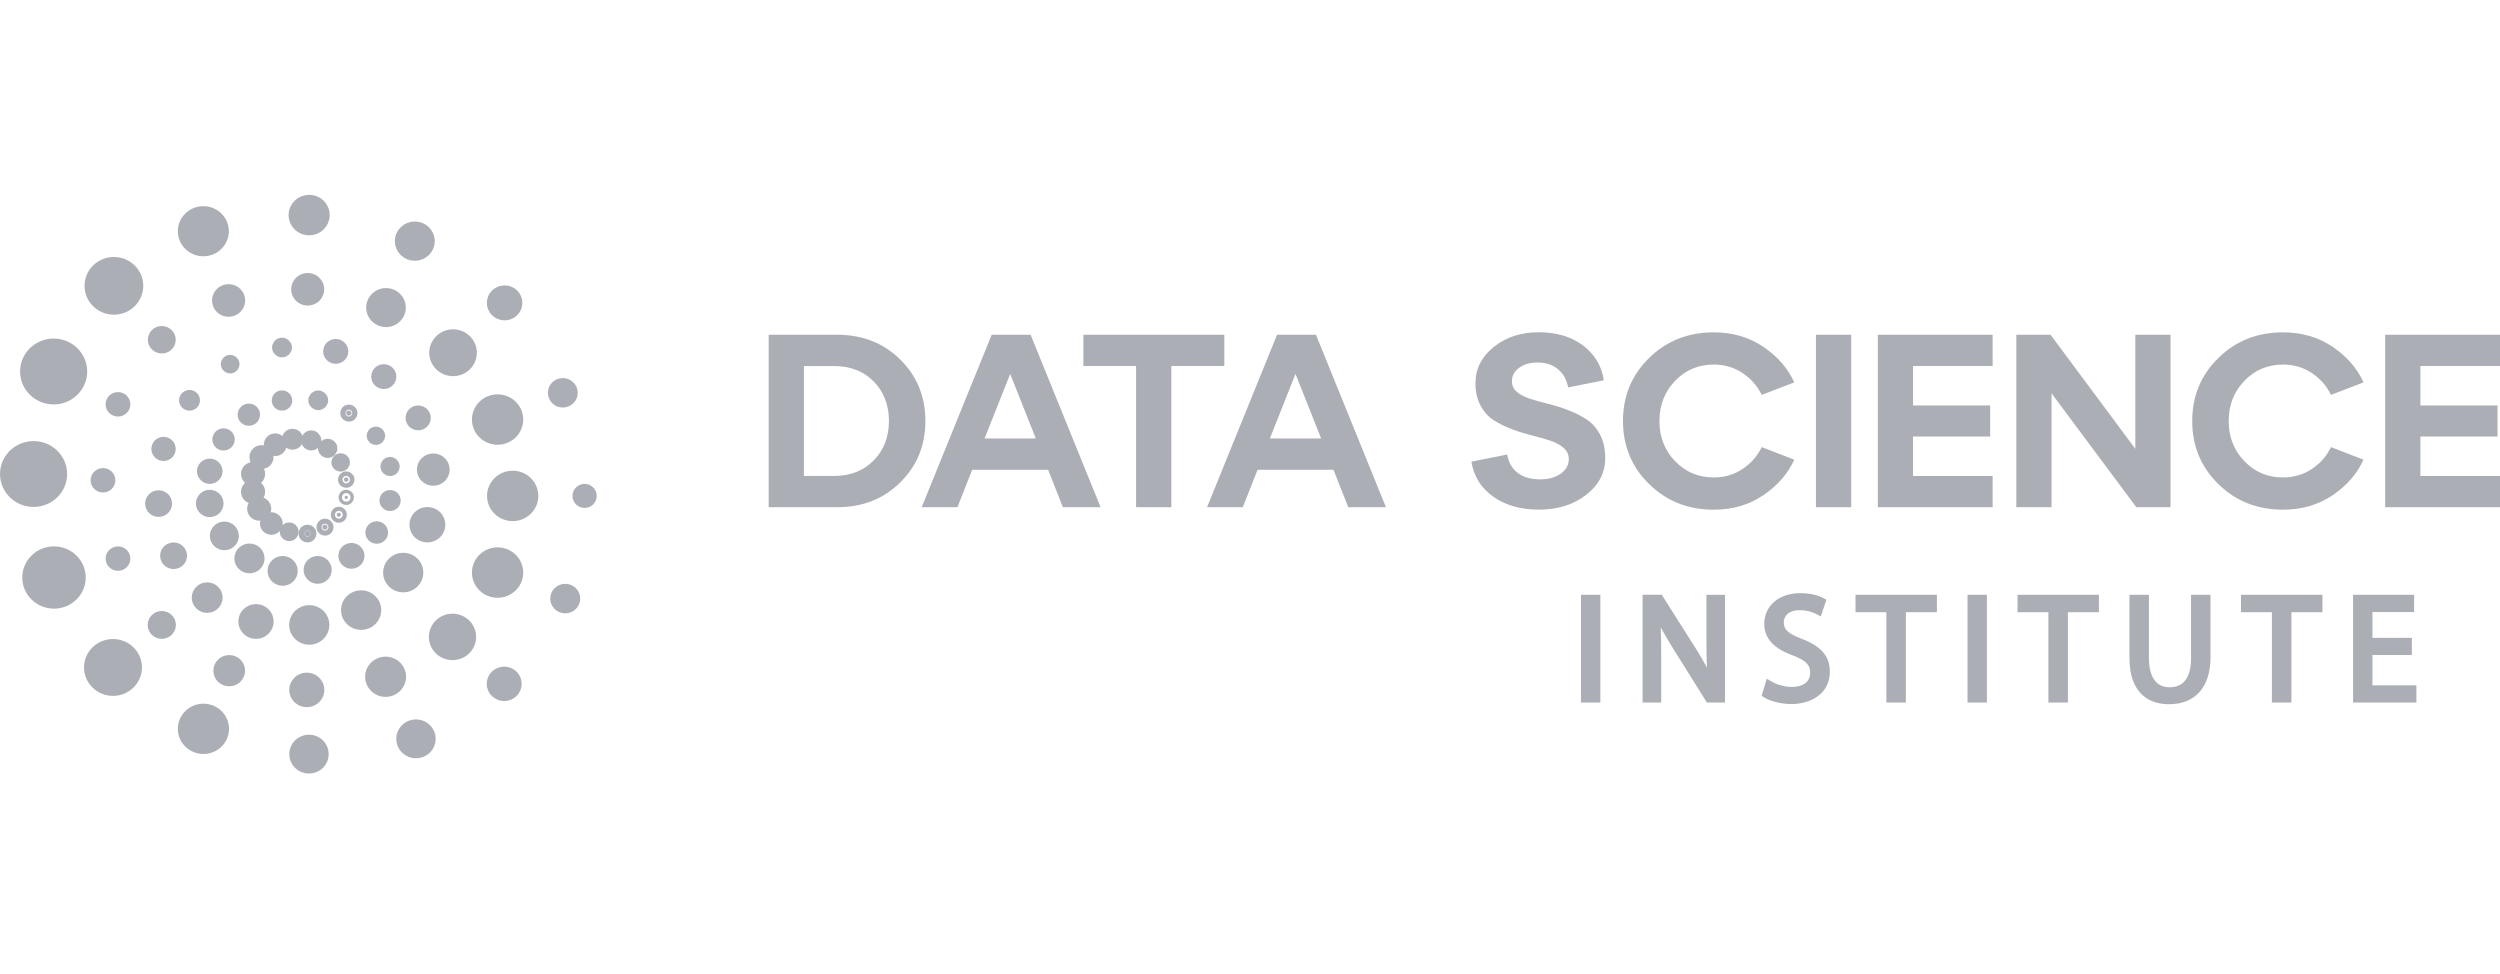<svg width="77" height="30" viewBox="0 0 77 30" fill="none" xmlns="http://www.w3.org/2000/svg">
<g clip-path="url(#clip0_18_606)">
<path d="M7.041 9.573C7.221 9.573 7.367 9.431 7.367 9.255C7.367 9.079 7.221 8.936 7.041 8.936C6.861 8.936 6.715 9.079 6.715 9.255C6.715 9.431 6.861 9.573 7.041 9.573Z" fill="#ABAFB5" stroke="#ABAFB5" stroke-width="0.369" stroke-miterlimit="10"/>
<path d="M4.983 10.703C5.118 10.703 5.228 10.597 5.228 10.465C5.228 10.333 5.118 10.226 4.983 10.226C4.848 10.226 4.738 10.333 4.738 10.465C4.738 10.597 4.848 10.703 4.983 10.703Z" fill="#ABAFB5" stroke="#ABAFB5" stroke-width="0.369" stroke-miterlimit="10"/>
<path d="M3.634 12.645C3.743 12.645 3.831 12.559 3.831 12.453C3.831 12.347 3.743 12.261 3.634 12.261C3.525 12.261 3.437 12.347 3.437 12.453C3.437 12.559 3.525 12.645 3.634 12.645Z" fill="#ABAFB5" stroke="#ABAFB5" stroke-width="0.369" stroke-miterlimit="10"/>
<path d="M3.172 14.985C3.281 14.985 3.369 14.899 3.369 14.793C3.369 14.687 3.281 14.601 3.172 14.601C3.063 14.601 2.975 14.687 2.975 14.793C2.975 14.899 3.063 14.985 3.172 14.985Z" fill="#ABAFB5" stroke="#ABAFB5" stroke-width="0.369" stroke-miterlimit="10"/>
<path d="M3.634 17.397C3.743 17.397 3.831 17.311 3.831 17.205C3.831 17.099 3.743 17.013 3.634 17.013C3.525 17.013 3.437 17.099 3.437 17.205C3.437 17.311 3.525 17.397 3.634 17.397Z" fill="#ABAFB5" stroke="#ABAFB5" stroke-width="0.369" stroke-miterlimit="10"/>
<path d="M4.983 19.492C5.121 19.492 5.233 19.383 5.233 19.247C5.233 19.112 5.121 19.003 4.983 19.003C4.845 19.003 4.733 19.112 4.733 19.247C4.733 19.383 4.845 19.492 4.983 19.492Z" fill="#ABAFB5" stroke="#ABAFB5" stroke-width="0.369" stroke-miterlimit="10"/>
<path d="M7.06 20.954C7.227 20.954 7.364 20.821 7.364 20.657C7.364 20.493 7.227 20.36 7.06 20.36C6.892 20.36 6.755 20.493 6.755 20.657C6.755 20.821 6.892 20.954 7.06 20.954Z" fill="#ABAFB5" stroke="#ABAFB5" stroke-width="0.369" stroke-miterlimit="10"/>
<path d="M9.449 21.597C9.646 21.597 9.806 21.441 9.806 21.249C9.806 21.057 9.646 20.901 9.449 20.901C9.252 20.901 9.092 21.057 9.092 21.249C9.092 21.441 9.252 21.597 9.449 21.597Z" fill="#ABAFB5" stroke="#ABAFB5" stroke-width="0.369" stroke-miterlimit="10"/>
<path d="M11.876 21.281C12.123 21.281 12.323 21.085 12.323 20.844C12.323 20.603 12.123 20.407 11.876 20.407C11.63 20.407 11.429 20.603 11.429 20.844C11.429 21.085 11.63 21.281 11.876 21.281Z" fill="#ABAFB5" stroke="#ABAFB5" stroke-width="0.369" stroke-miterlimit="10"/>
<path d="M13.937 20.147C14.237 20.147 14.48 19.91 14.48 19.617C14.48 19.324 14.237 19.086 13.937 19.086C13.637 19.086 13.394 19.324 13.394 19.617C13.394 19.91 13.637 20.147 13.937 20.147Z" fill="#ABAFB5" stroke="#ABAFB5" stroke-width="0.369" stroke-miterlimit="10"/>
<path d="M15.325 18.227C15.66 18.227 15.931 17.962 15.931 17.635C15.931 17.308 15.66 17.043 15.325 17.043C14.991 17.043 14.72 17.308 14.72 17.635C14.72 17.962 14.991 18.227 15.325 18.227Z" fill="#ABAFB5" stroke="#ABAFB5" stroke-width="0.369" stroke-miterlimit="10"/>
<path d="M15.791 15.866C16.125 15.866 16.396 15.601 16.396 15.274C16.396 14.947 16.125 14.682 15.791 14.682C15.456 14.682 15.185 14.947 15.185 15.274C15.185 15.601 15.456 15.866 15.791 15.866Z" fill="#ABAFB5" stroke="#ABAFB5" stroke-width="0.369" stroke-miterlimit="10"/>
<path d="M15.325 13.514C15.66 13.514 15.931 13.249 15.931 12.922C15.931 12.595 15.66 12.33 15.325 12.33C14.991 12.33 14.72 12.595 14.72 12.922C14.72 13.249 14.991 13.514 15.325 13.514Z" fill="#ABAFB5" stroke="#ABAFB5" stroke-width="0.369" stroke-miterlimit="10"/>
<path d="M13.954 11.401C14.257 11.401 14.503 11.161 14.503 10.865C14.503 10.568 14.257 10.328 13.954 10.328C13.651 10.328 13.405 10.568 13.405 10.865C13.405 11.161 13.651 11.401 13.954 11.401Z" fill="#ABAFB5" stroke="#ABAFB5" stroke-width="0.369" stroke-miterlimit="10"/>
<path d="M11.889 9.891C12.124 9.891 12.316 9.704 12.316 9.474C12.316 9.243 12.124 9.056 11.889 9.056C11.653 9.056 11.461 9.243 11.461 9.474C11.461 9.704 11.653 9.891 11.889 9.891Z" fill="#ABAFB5" stroke="#ABAFB5" stroke-width="0.369" stroke-miterlimit="10"/>
<path d="M9.477 9.228C9.657 9.228 9.802 9.085 9.802 8.91C9.802 8.735 9.657 8.592 9.477 8.592C9.298 8.592 9.152 8.735 9.152 8.91C9.152 9.085 9.298 9.228 9.477 9.228Z" fill="#ABAFB5" stroke="#ABAFB5" stroke-width="0.369" stroke-miterlimit="10"/>
<path d="M8.686 10.823C8.753 10.823 8.808 10.769 8.808 10.703C8.808 10.637 8.753 10.584 8.686 10.584C8.618 10.584 8.564 10.637 8.564 10.703C8.564 10.769 8.618 10.823 8.686 10.823Z" fill="#ABAFB5" stroke="#ABAFB5" stroke-width="0.369" stroke-miterlimit="10"/>
<path d="M7.089 11.318C7.147 11.318 7.194 11.272 7.194 11.216C7.194 11.159 7.147 11.113 7.089 11.113C7.031 11.113 6.984 11.159 6.984 11.216C6.984 11.272 7.031 11.318 7.089 11.318Z" fill="#ABAFB5" stroke="#ABAFB5" stroke-width="0.369" stroke-miterlimit="10"/>
<path d="M5.837 12.464C5.913 12.464 5.975 12.404 5.975 12.329C5.975 12.255 5.913 12.195 5.837 12.195C5.761 12.195 5.699 12.255 5.699 12.329C5.699 12.404 5.761 12.464 5.837 12.464Z" fill="#ABAFB5" stroke="#ABAFB5" stroke-width="0.369" stroke-miterlimit="10"/>
<path d="M5.037 14.014C5.142 14.014 5.228 13.93 5.228 13.826C5.228 13.723 5.142 13.639 5.037 13.639C4.932 13.639 4.846 13.723 4.846 13.826C4.846 13.93 4.932 14.014 5.037 14.014Z" fill="#ABAFB5" stroke="#ABAFB5" stroke-width="0.369" stroke-miterlimit="10"/>
<path d="M4.884 15.736C5.012 15.736 5.115 15.635 5.115 15.51C5.115 15.386 5.012 15.285 4.884 15.285C4.757 15.285 4.654 15.386 4.654 15.51C4.654 15.635 4.757 15.736 4.884 15.736Z" fill="#ABAFB5" stroke="#ABAFB5" stroke-width="0.369" stroke-miterlimit="10"/>
<path d="M5.346 17.342C5.473 17.342 5.576 17.241 5.576 17.117C5.576 16.992 5.473 16.892 5.346 16.892C5.219 16.892 5.116 16.992 5.116 17.117C5.116 17.241 5.219 17.342 5.346 17.342Z" fill="#ABAFB5" stroke="#ABAFB5" stroke-width="0.369" stroke-miterlimit="10"/>
<path d="M6.381 18.692C6.542 18.692 6.673 18.564 6.673 18.407C6.673 18.249 6.542 18.121 6.381 18.121C6.22 18.121 6.09 18.249 6.09 18.407C6.09 18.564 6.22 18.692 6.381 18.692Z" fill="#ABAFB5" stroke="#ABAFB5" stroke-width="0.369" stroke-miterlimit="10"/>
<path d="M7.884 19.494C8.083 19.494 8.244 19.336 8.244 19.142C8.244 18.947 8.083 18.79 7.884 18.79C7.686 18.79 7.525 18.947 7.525 19.142C7.525 19.336 7.686 19.494 7.884 19.494Z" fill="#ABAFB5" stroke="#ABAFB5" stroke-width="0.369" stroke-miterlimit="10"/>
<path d="M9.525 19.674C9.766 19.674 9.961 19.483 9.961 19.248C9.961 19.012 9.766 18.822 9.525 18.822C9.285 18.822 9.089 19.012 9.089 19.248C9.089 19.483 9.285 19.674 9.525 19.674Z" fill="#ABAFB5" stroke="#ABAFB5" stroke-width="0.369" stroke-miterlimit="10"/>
<path d="M11.123 19.217C11.364 19.217 11.559 19.026 11.559 18.791C11.559 18.556 11.364 18.365 11.123 18.365C10.882 18.365 10.687 18.556 10.687 18.791C10.687 19.026 10.882 19.217 11.123 19.217Z" fill="#ABAFB5" stroke="#ABAFB5" stroke-width="0.369" stroke-miterlimit="10"/>
<path d="M12.419 18.061C12.66 18.061 12.855 17.87 12.855 17.635C12.855 17.4 12.66 17.209 12.419 17.209C12.178 17.209 11.983 17.4 11.983 17.635C11.983 17.87 12.178 18.061 12.419 18.061Z" fill="#ABAFB5" stroke="#ABAFB5" stroke-width="0.369" stroke-miterlimit="10"/>
<path d="M13.164 16.523C13.368 16.523 13.533 16.361 13.533 16.162C13.533 15.962 13.368 15.8 13.164 15.8C12.96 15.8 12.795 15.962 12.795 16.162C12.795 16.361 12.96 16.523 13.164 16.523Z" fill="#ABAFB5" stroke="#ABAFB5" stroke-width="0.369" stroke-miterlimit="10"/>
<path d="M13.345 14.777C13.522 14.777 13.665 14.637 13.665 14.464C13.665 14.291 13.522 14.151 13.345 14.151C13.168 14.151 13.025 14.291 13.025 14.464C13.025 14.637 13.168 14.777 13.345 14.777Z" fill="#ABAFB5" stroke="#ABAFB5" stroke-width="0.369" stroke-miterlimit="10"/>
<path d="M12.88 13.069C12.992 13.069 13.083 12.981 13.083 12.871C13.083 12.762 12.992 12.673 12.88 12.673C12.767 12.673 12.676 12.762 12.676 12.871C12.676 12.981 12.767 13.069 12.88 13.069Z" fill="#ABAFB5" stroke="#ABAFB5" stroke-width="0.369" stroke-miterlimit="10"/>
<path d="M11.821 11.798C11.933 11.798 12.024 11.709 12.024 11.6C12.024 11.49 11.933 11.401 11.821 11.401C11.709 11.401 11.618 11.49 11.618 11.6C11.618 11.709 11.709 11.798 11.821 11.798Z" fill="#ABAFB5" stroke="#ABAFB5" stroke-width="0.369" stroke-miterlimit="10"/>
<path d="M10.34 11.021C10.452 11.021 10.543 10.932 10.543 10.823C10.543 10.713 10.452 10.625 10.34 10.625C10.228 10.625 10.137 10.713 10.137 10.823C10.137 10.932 10.228 11.021 10.34 11.021Z" fill="#ABAFB5" stroke="#ABAFB5" stroke-width="0.369" stroke-miterlimit="10"/>
<path d="M10.745 12.802C10.79 12.802 10.826 12.767 10.826 12.723C10.826 12.68 10.79 12.645 10.745 12.645C10.7 12.645 10.664 12.68 10.664 12.723C10.664 12.767 10.7 12.802 10.745 12.802Z" fill="#ABAFB5" stroke="#ABAFB5" stroke-width="0.369" stroke-miterlimit="10"/>
<path d="M9.802 12.448C9.869 12.448 9.924 12.395 9.924 12.329C9.924 12.264 9.869 12.211 9.802 12.211C9.735 12.211 9.68 12.264 9.68 12.329C9.68 12.395 9.735 12.448 9.802 12.448Z" fill="#ABAFB5" stroke="#ABAFB5" stroke-width="0.369" stroke-miterlimit="10"/>
<path d="M8.686 12.464C8.758 12.464 8.817 12.406 8.817 12.336C8.817 12.265 8.758 12.208 8.686 12.208C8.613 12.208 8.554 12.265 8.554 12.336C8.554 12.406 8.613 12.464 8.686 12.464Z" fill="#ABAFB5" stroke="#ABAFB5" stroke-width="0.369" stroke-miterlimit="10"/>
<path d="M7.664 12.93C7.753 12.93 7.825 12.86 7.825 12.773C7.825 12.686 7.753 12.615 7.664 12.615C7.575 12.615 7.503 12.686 7.503 12.773C7.503 12.86 7.575 12.93 7.664 12.93Z" fill="#ABAFB5" stroke="#ABAFB5" stroke-width="0.369" stroke-miterlimit="10"/>
<path d="M6.885 13.692C6.974 13.692 7.046 13.622 7.046 13.535C7.046 13.448 6.974 13.377 6.885 13.377C6.796 13.377 6.724 13.448 6.724 13.535C6.724 13.622 6.796 13.692 6.885 13.692Z" fill="#ABAFB5" stroke="#ABAFB5" stroke-width="0.369" stroke-miterlimit="10"/>
<path d="M6.46 14.719C6.576 14.719 6.669 14.627 6.669 14.514C6.669 14.402 6.576 14.31 6.46 14.31C6.345 14.31 6.251 14.402 6.251 14.514C6.251 14.627 6.345 14.719 6.46 14.719Z" fill="#ABAFB5" stroke="#ABAFB5" stroke-width="0.369" stroke-miterlimit="10"/>
<path d="M6.46 15.743C6.593 15.743 6.701 15.637 6.701 15.507C6.701 15.376 6.593 15.27 6.46 15.27C6.327 15.27 6.219 15.376 6.219 15.507C6.219 15.637 6.327 15.743 6.46 15.743Z" fill="#ABAFB5" stroke="#ABAFB5" stroke-width="0.369" stroke-miterlimit="10"/>
<path d="M6.911 16.762C7.055 16.762 7.173 16.647 7.173 16.505C7.173 16.363 7.055 16.248 6.911 16.248C6.766 16.248 6.648 16.363 6.648 16.505C6.648 16.647 6.766 16.762 6.911 16.762Z" fill="#ABAFB5" stroke="#ABAFB5" stroke-width="0.369" stroke-miterlimit="10"/>
<path d="M7.684 17.474C7.839 17.474 7.964 17.351 7.964 17.199C7.964 17.048 7.839 16.925 7.684 16.925C7.529 16.925 7.403 17.048 7.403 17.199C7.403 17.351 7.529 17.474 7.684 17.474Z" fill="#ABAFB5" stroke="#ABAFB5" stroke-width="0.369" stroke-miterlimit="10"/>
<path d="M8.705 17.858C8.86 17.858 8.986 17.735 8.986 17.583C8.986 17.432 8.86 17.309 8.705 17.309C8.55 17.309 8.425 17.432 8.425 17.583C8.425 17.735 8.55 17.858 8.705 17.858Z" fill="#ABAFB5" stroke="#ABAFB5" stroke-width="0.369" stroke-miterlimit="10"/>
<path d="M9.784 17.796C9.921 17.796 10.032 17.687 10.032 17.552C10.032 17.418 9.921 17.309 9.784 17.309C9.646 17.309 9.535 17.418 9.535 17.552C9.535 17.687 9.646 17.796 9.784 17.796Z" fill="#ABAFB5" stroke="#ABAFB5" stroke-width="0.369" stroke-miterlimit="10"/>
<path d="M10.824 17.333C10.944 17.333 11.042 17.238 11.042 17.12C11.042 17.003 10.944 16.907 10.824 16.907C10.704 16.907 10.606 17.003 10.606 17.12C10.606 17.238 10.704 17.333 10.824 17.333Z" fill="#ABAFB5" stroke="#ABAFB5" stroke-width="0.369" stroke-miterlimit="10"/>
<path d="M11.603 16.563C11.694 16.563 11.768 16.491 11.768 16.402C11.768 16.312 11.694 16.24 11.603 16.24C11.512 16.24 11.438 16.312 11.438 16.402C11.438 16.491 11.512 16.563 11.603 16.563Z" fill="#ABAFB5" stroke="#ABAFB5" stroke-width="0.369" stroke-miterlimit="10"/>
<path d="M12.014 15.555C12.093 15.555 12.157 15.492 12.157 15.416C12.157 15.339 12.093 15.277 12.014 15.277C11.935 15.277 11.871 15.339 11.871 15.416C11.871 15.492 11.935 15.555 12.014 15.555Z" fill="#ABAFB5" stroke="#ABAFB5" stroke-width="0.369" stroke-miterlimit="10"/>
<path d="M12.014 14.479C12.077 14.479 12.127 14.429 12.127 14.368C12.127 14.307 12.077 14.257 12.014 14.257C11.952 14.257 11.901 14.307 11.901 14.368C11.901 14.429 11.952 14.479 12.014 14.479Z" fill="#ABAFB5" stroke="#ABAFB5" stroke-width="0.369" stroke-miterlimit="10"/>
<path d="M11.579 13.52C11.634 13.52 11.679 13.476 11.679 13.421C11.679 13.367 11.634 13.323 11.579 13.323C11.523 13.323 11.477 13.367 11.477 13.421C11.477 13.476 11.523 13.52 11.579 13.52Z" fill="#ABAFB5" stroke="#ABAFB5" stroke-width="0.369" stroke-miterlimit="10"/>
<path d="M10.664 15.37C10.692 15.37 10.716 15.347 10.716 15.32C10.716 15.292 10.692 15.269 10.664 15.269C10.635 15.269 10.612 15.292 10.612 15.32C10.612 15.347 10.635 15.37 10.664 15.37Z" fill="#ABAFB5" stroke="#ABAFB5" stroke-width="0.369" stroke-miterlimit="10"/>
<path d="M10.664 14.841C10.703 14.841 10.734 14.81 10.734 14.772C10.734 14.734 10.703 14.703 10.664 14.703C10.625 14.703 10.594 14.734 10.594 14.772C10.594 14.81 10.625 14.841 10.664 14.841Z" fill="#ABAFB5" stroke="#ABAFB5" stroke-width="0.369" stroke-miterlimit="10"/>
<path d="M10.493 14.342C10.549 14.342 10.595 14.297 10.595 14.242C10.595 14.187 10.549 14.143 10.493 14.143C10.436 14.143 10.39 14.187 10.39 14.242C10.39 14.297 10.436 14.342 10.493 14.342Z" fill="#ABAFB5" stroke="#ABAFB5" stroke-width="0.369" stroke-miterlimit="10"/>
<path d="M10.093 13.921C10.156 13.921 10.207 13.871 10.207 13.809C10.207 13.747 10.156 13.697 10.093 13.697C10.029 13.697 9.978 13.747 9.978 13.809C9.978 13.871 10.029 13.921 10.093 13.921Z" fill="#ABAFB5" stroke="#ABAFB5" stroke-width="0.369" stroke-miterlimit="10"/>
<path d="M9.586 13.69C9.656 13.69 9.712 13.634 9.712 13.565C9.712 13.497 9.656 13.441 9.586 13.441C9.516 13.441 9.459 13.497 9.459 13.565C9.459 13.634 9.516 13.69 9.586 13.69Z" fill="#ABAFB5" stroke="#ABAFB5" stroke-width="0.369" stroke-miterlimit="10"/>
<path d="M9.009 13.666C9.088 13.666 9.151 13.605 9.151 13.528C9.151 13.452 9.088 13.391 9.009 13.391C8.931 13.391 8.868 13.452 8.868 13.528C8.868 13.605 8.931 13.666 9.009 13.666Z" fill="#ABAFB5" stroke="#ABAFB5" stroke-width="0.369" stroke-miterlimit="10"/>
<path d="M8.478 13.861C8.57 13.861 8.645 13.788 8.645 13.697C8.645 13.607 8.57 13.533 8.478 13.533C8.385 13.533 8.31 13.607 8.31 13.697C8.31 13.788 8.385 13.861 8.478 13.861Z" fill="#ABAFB5" stroke="#ABAFB5" stroke-width="0.369" stroke-miterlimit="10"/>
<path d="M8.054 14.262C8.158 14.262 8.241 14.18 8.241 14.079C8.241 13.977 8.158 13.895 8.054 13.895C7.951 13.895 7.867 13.977 7.867 14.079C7.867 14.18 7.951 14.262 8.054 14.262Z" fill="#ABAFB5" stroke="#ABAFB5" stroke-width="0.369" stroke-miterlimit="10"/>
<path d="M7.794 14.78C7.898 14.78 7.982 14.698 7.982 14.597C7.982 14.496 7.898 14.414 7.794 14.414C7.691 14.414 7.607 14.496 7.607 14.597C7.607 14.698 7.691 14.78 7.794 14.78Z" fill="#ABAFB5" stroke="#ABAFB5" stroke-width="0.369" stroke-miterlimit="10"/>
<path d="M7.794 15.332C7.898 15.332 7.982 15.25 7.982 15.148C7.982 15.047 7.898 14.965 7.794 14.965C7.691 14.965 7.607 15.047 7.607 15.148C7.607 15.25 7.691 15.332 7.794 15.332Z" fill="#ABAFB5" stroke="#ABAFB5" stroke-width="0.369" stroke-miterlimit="10"/>
<path d="M7.983 15.854C8.086 15.854 8.17 15.772 8.17 15.67C8.17 15.569 8.086 15.487 7.983 15.487C7.879 15.487 7.796 15.569 7.796 15.67C7.796 15.772 7.879 15.854 7.983 15.854Z" fill="#ABAFB5" stroke="#ABAFB5" stroke-width="0.369" stroke-miterlimit="10"/>
<path d="M8.357 16.287C8.449 16.287 8.523 16.214 8.523 16.125C8.523 16.035 8.449 15.962 8.357 15.962C8.265 15.962 8.191 16.035 8.191 16.125C8.191 16.214 8.265 16.287 8.357 16.287Z" fill="#ABAFB5" stroke="#ABAFB5" stroke-width="0.369" stroke-miterlimit="10"/>
<path d="M8.907 16.483C8.966 16.483 9.014 16.436 9.014 16.378C9.014 16.32 8.966 16.274 8.907 16.274C8.848 16.274 8.8 16.32 8.8 16.378C8.8 16.436 8.848 16.483 8.907 16.483Z" fill="#ABAFB5" stroke="#ABAFB5" stroke-width="0.369" stroke-miterlimit="10"/>
<path d="M9.471 16.523C9.522 16.523 9.563 16.483 9.563 16.433C9.563 16.384 9.522 16.344 9.471 16.344C9.42 16.344 9.379 16.384 9.379 16.433C9.379 16.483 9.42 16.523 9.471 16.523Z" fill="#ABAFB5" stroke="#ABAFB5" stroke-width="0.369" stroke-miterlimit="10"/>
<path d="M10.009 16.314C10.053 16.314 10.088 16.279 10.088 16.237C10.088 16.194 10.053 16.159 10.009 16.159C9.965 16.159 9.93 16.194 9.93 16.237C9.93 16.279 9.965 16.314 10.009 16.314Z" fill="#ABAFB5" stroke="#ABAFB5" stroke-width="0.369" stroke-miterlimit="10"/>
<path d="M10.436 15.917C10.471 15.917 10.5 15.889 10.5 15.854C10.5 15.819 10.471 15.791 10.436 15.791C10.401 15.791 10.372 15.819 10.372 15.854C10.372 15.889 10.401 15.917 10.436 15.917Z" fill="#ABAFB5" stroke="#ABAFB5" stroke-width="0.369" stroke-miterlimit="10"/>
<path d="M18.005 15.46C18.11 15.46 18.195 15.377 18.195 15.274C18.195 15.171 18.11 15.088 18.005 15.088C17.901 15.088 17.816 15.171 17.816 15.274C17.816 15.377 17.901 15.46 18.005 15.46Z" fill="#ABAFB5" stroke="#ABAFB5" stroke-width="0.369" stroke-miterlimit="10"/>
<path d="M17.409 18.707C17.562 18.707 17.686 18.586 17.686 18.436C17.686 18.287 17.562 18.166 17.409 18.166C17.256 18.166 17.132 18.287 17.132 18.436C17.132 18.586 17.256 18.707 17.409 18.707Z" fill="#ABAFB5" stroke="#ABAFB5" stroke-width="0.369" stroke-miterlimit="10"/>
<path d="M15.53 21.408C15.726 21.408 15.884 21.253 15.884 21.062C15.884 20.871 15.726 20.716 15.53 20.716C15.334 20.716 15.175 20.871 15.175 21.062C15.175 21.253 15.334 21.408 15.53 21.408Z" fill="#ABAFB5" stroke="#ABAFB5" stroke-width="0.369" stroke-miterlimit="10"/>
<path d="M12.812 23.171C13.046 23.171 13.235 22.985 13.235 22.756C13.235 22.527 13.046 22.341 12.812 22.341C12.578 22.341 12.388 22.527 12.388 22.756C12.388 22.985 12.578 23.171 12.812 23.171Z" fill="#ABAFB5" stroke="#ABAFB5" stroke-width="0.369" stroke-miterlimit="10"/>
<path d="M9.517 23.642C9.75 23.642 9.94 23.456 9.94 23.227C9.94 22.998 9.75 22.812 9.517 22.812C9.283 22.812 9.093 22.998 9.093 23.227C9.093 23.456 9.283 23.642 9.517 23.642Z" fill="#ABAFB5" stroke="#ABAFB5" stroke-width="0.369" stroke-miterlimit="10"/>
<path d="M6.266 23.038C6.599 23.038 6.869 22.774 6.869 22.448C6.869 22.122 6.599 21.858 6.266 21.858C5.933 21.858 5.662 22.122 5.662 22.448C5.662 22.774 5.933 23.038 6.266 23.038Z" fill="#ABAFB5" stroke="#ABAFB5" stroke-width="0.369" stroke-miterlimit="10"/>
<path d="M3.48 21.249C3.871 21.249 4.188 20.939 4.188 20.557C4.188 20.175 3.871 19.866 3.48 19.866C3.089 19.866 2.772 20.175 2.772 20.557C2.772 20.939 3.089 21.249 3.48 21.249Z" fill="#ABAFB5" stroke="#ABAFB5" stroke-width="0.369" stroke-miterlimit="10"/>
<path d="M1.663 18.562C2.101 18.562 2.456 18.215 2.456 17.788C2.456 17.36 2.101 17.013 1.663 17.013C1.225 17.013 0.87 17.36 0.87 17.788C0.87 18.215 1.225 18.562 1.663 18.562Z" fill="#ABAFB5" stroke="#ABAFB5" stroke-width="0.369" stroke-miterlimit="10"/>
<path d="M1.034 15.429C1.503 15.429 1.883 15.058 1.883 14.599C1.883 14.141 1.503 13.77 1.034 13.77C0.565 13.77 0.185 14.141 0.185 14.599C0.185 15.058 0.565 15.429 1.034 15.429Z" fill="#ABAFB5" stroke="#ABAFB5" stroke-width="0.369" stroke-miterlimit="10"/>
<path d="M1.652 12.272C2.121 12.272 2.501 11.9 2.501 11.442C2.501 10.984 2.121 10.612 1.652 10.612C1.183 10.612 0.803 10.984 0.803 11.442C0.803 11.9 1.183 12.272 1.652 12.272Z" fill="#ABAFB5" stroke="#ABAFB5" stroke-width="0.369" stroke-miterlimit="10"/>
<path d="M3.508 9.508C3.906 9.508 4.228 9.193 4.228 8.804C4.228 8.415 3.906 8.1 3.508 8.1C3.111 8.1 2.788 8.415 2.788 8.804C2.788 9.193 3.111 9.508 3.508 9.508Z" fill="#ABAFB5" stroke="#ABAFB5" stroke-width="0.369" stroke-miterlimit="10"/>
<path d="M6.263 7.709C6.595 7.709 6.864 7.446 6.864 7.121C6.864 6.797 6.595 6.534 6.263 6.534C5.931 6.534 5.662 6.797 5.662 7.121C5.662 7.446 5.931 7.709 6.263 7.709Z" fill="#ABAFB5" stroke="#ABAFB5" stroke-width="0.369" stroke-miterlimit="10"/>
<path d="M9.521 7.064C9.77 7.064 9.971 6.867 9.971 6.624C9.971 6.381 9.77 6.185 9.521 6.185C9.273 6.185 9.072 6.381 9.072 6.624C9.072 6.867 9.273 7.064 9.521 7.064Z" fill="#ABAFB5" stroke="#ABAFB5" stroke-width="0.369" stroke-miterlimit="10"/>
<path d="M12.776 7.848C13.014 7.848 13.207 7.659 13.207 7.427C13.207 7.194 13.014 7.006 12.776 7.006C12.538 7.006 12.345 7.194 12.345 7.427C12.345 7.659 12.538 7.848 12.776 7.848Z" fill="#ABAFB5" stroke="#ABAFB5" stroke-width="0.369" stroke-miterlimit="10"/>
<path d="M15.542 9.683C15.743 9.683 15.905 9.524 15.905 9.329C15.905 9.133 15.743 8.974 15.542 8.974C15.341 8.974 15.179 9.133 15.179 9.329C15.179 9.524 15.341 9.683 15.542 9.683Z" fill="#ABAFB5" stroke="#ABAFB5" stroke-width="0.369" stroke-miterlimit="10"/>
<path d="M17.334 12.368C17.487 12.368 17.61 12.247 17.61 12.098C17.61 11.949 17.487 11.829 17.334 11.829C17.182 11.829 17.059 11.949 17.059 12.098C17.059 12.247 17.182 12.368 17.334 12.368Z" fill="#ABAFB5" stroke="#ABAFB5" stroke-width="0.369" stroke-miterlimit="10"/>
<path d="M25.785 15.622H23.675V10.31H25.785C26.564 10.31 27.212 10.564 27.727 11.073C28.243 11.581 28.502 12.213 28.502 12.966C28.502 13.719 28.243 14.351 27.727 14.859C27.212 15.368 26.564 15.622 25.785 15.622ZM24.761 11.273V14.659H25.694C26.19 14.659 26.595 14.5 26.909 14.181C27.223 13.862 27.379 13.457 27.379 12.967C27.379 12.477 27.223 12.065 26.909 11.749C26.595 11.432 26.19 11.275 25.694 11.275H24.761V11.273Z" fill="#ABAFB5"/>
<path d="M33.898 15.622H32.737L32.282 14.469H29.944L29.489 15.622H28.388L30.544 10.31H31.743L33.898 15.622ZM31.114 11.517L30.325 13.505H31.903L31.114 11.517Z" fill="#ABAFB5"/>
<path d="M36.077 15.622H34.991V11.273H33.368V10.31H37.709V11.273H36.077V15.622Z" fill="#ABAFB5"/>
<path d="M42.687 15.622H41.526L41.071 14.469H38.733L38.278 15.622H37.177L39.333 10.31H40.532L42.687 15.622ZM39.901 11.517L39.112 13.505H40.691L39.901 11.517Z" fill="#ABAFB5"/>
<path d="M45.321 14.219L46.422 13.999C46.462 14.241 46.57 14.431 46.744 14.564C46.919 14.698 47.151 14.764 47.439 14.764C47.697 14.764 47.908 14.705 48.073 14.586C48.238 14.466 48.319 14.319 48.319 14.142C48.319 14.005 48.266 13.89 48.16 13.796C48.054 13.702 47.916 13.627 47.746 13.572C47.577 13.516 47.391 13.463 47.189 13.413C46.987 13.362 46.783 13.3 46.578 13.223C46.374 13.147 46.186 13.056 46.017 12.95C45.847 12.844 45.709 12.693 45.603 12.498C45.498 12.304 45.444 12.072 45.444 11.804C45.444 11.358 45.633 10.985 46.01 10.685C46.386 10.383 46.848 10.233 47.394 10.233C47.941 10.233 48.401 10.37 48.761 10.643C49.12 10.916 49.332 11.273 49.398 11.713L48.298 11.933C48.257 11.701 48.155 11.515 47.99 11.376C47.825 11.236 47.615 11.166 47.356 11.166C47.123 11.166 46.934 11.22 46.788 11.33C46.641 11.438 46.567 11.576 46.567 11.744C46.567 11.875 46.62 11.985 46.726 12.074C46.832 12.162 46.97 12.232 47.14 12.287C47.309 12.339 47.495 12.391 47.697 12.442C47.899 12.492 48.103 12.557 48.308 12.635C48.513 12.714 48.699 12.808 48.869 12.919C49.039 13.03 49.177 13.188 49.283 13.389C49.389 13.591 49.441 13.833 49.441 14.111C49.441 14.561 49.246 14.938 48.853 15.242C48.46 15.546 47.979 15.697 47.407 15.697C46.834 15.697 46.362 15.563 45.987 15.295C45.613 15.027 45.39 14.667 45.319 14.217L45.321 14.219Z" fill="#ABAFB5"/>
<path d="M50.793 14.91C50.256 14.384 49.988 13.735 49.988 12.967C49.988 12.199 50.256 11.55 50.793 11.025C51.33 10.499 51.992 10.236 52.781 10.236C53.363 10.236 53.874 10.385 54.313 10.684C54.754 10.983 55.069 11.347 55.263 11.777L54.261 12.163C54.129 11.89 53.933 11.666 53.672 11.491C53.411 11.316 53.114 11.229 52.781 11.229C52.311 11.229 51.914 11.396 51.593 11.73C51.272 12.064 51.111 12.476 51.111 12.967C51.111 13.458 51.271 13.871 51.593 14.204C51.914 14.538 52.311 14.705 52.781 14.705C53.114 14.705 53.412 14.618 53.672 14.443C53.933 14.268 54.129 14.044 54.261 13.771L55.263 14.158C55.071 14.587 54.754 14.951 54.313 15.251C53.873 15.55 53.362 15.699 52.781 15.699C51.992 15.699 51.328 15.435 50.793 14.91Z" fill="#ABAFB5"/>
<path d="M57.017 15.622H55.931V10.31H57.017V15.622Z" fill="#ABAFB5"/>
<path d="M61.373 15.622H57.837V10.31H61.373V11.273H58.921V12.488H61.297V13.445H58.921V14.66H61.373V15.624V15.622Z" fill="#ABAFB5"/>
<path d="M65.768 13.824V10.31H66.853V15.622H65.798L63.188 12.115V15.622H62.102V10.31H63.157L65.768 13.824Z" fill="#ABAFB5"/>
<path d="M68.326 14.91C67.789 14.384 67.52 13.735 67.52 12.967C67.52 12.199 67.789 11.55 68.326 11.025C68.862 10.499 69.525 10.236 70.314 10.236C70.896 10.236 71.407 10.385 71.847 10.684C72.288 10.983 72.603 11.347 72.796 11.777L71.794 12.163C71.663 11.89 71.467 11.666 71.206 11.491C70.945 11.316 70.648 11.229 70.315 11.229C69.844 11.229 69.448 11.396 69.127 11.73C68.806 12.064 68.644 12.476 68.644 12.967C68.644 13.458 68.804 13.871 69.127 14.204C69.448 14.538 69.844 14.705 70.315 14.705C70.648 14.705 70.946 14.618 71.206 14.443C71.467 14.268 71.663 14.044 71.794 13.771L72.796 14.158C72.604 14.587 72.288 14.951 71.847 15.251C71.407 15.55 70.896 15.699 70.314 15.699C69.525 15.699 68.861 15.435 68.326 14.91Z" fill="#ABAFB5"/>
<path d="M77 15.622H73.463V10.31H77V11.273H74.548V12.488H76.924V13.445H74.548V14.66H77V15.624V15.622Z" fill="#ABAFB5"/>
<path d="M49.291 18.319H48.694V21.639H49.291V18.319Z" fill="#ABAFB5"/>
<path d="M69.022 18.319H71.531V18.856H70.575V21.638H69.974V18.856H69.022V18.319Z" fill="#ABAFB5"/>
<path d="M62.14 18.319H64.647V18.856H63.692V21.638H63.09V18.856H62.14V18.319Z" fill="#ABAFB5"/>
<path d="M67.484 18.319H68.084V20.238C68.084 21.16 67.618 21.69 66.805 21.69C66.35 21.69 65.587 21.504 65.587 20.258V18.319H66.187V20.267C66.187 20.848 66.411 21.168 66.819 21.168C67.26 21.168 67.484 20.865 67.484 20.267V18.319Z" fill="#ABAFB5"/>
<path d="M74.425 21.108V21.638H72.474V18.319H74.355V18.851H73.071V19.646H74.286V20.173H73.071V21.108H74.425Z" fill="#ABAFB5"/>
<path d="M52.558 18.319H53.13V21.639H52.573L51.552 20.007C51.394 19.752 51.262 19.531 51.152 19.328C51.161 19.587 51.165 19.866 51.165 20.206V21.638H50.591V18.318H51.182L52.212 19.944C52.348 20.159 52.467 20.362 52.574 20.561C52.562 20.289 52.558 20.019 52.558 19.721V18.317V18.319Z" fill="#ABAFB5"/>
<path d="M56.359 20.689C56.359 21.377 55.761 21.685 55.169 21.685C54.858 21.685 54.508 21.596 54.317 21.469L54.258 21.43L54.417 20.903L54.524 20.968C54.717 21.088 54.968 21.158 55.196 21.158C55.54 21.158 55.754 20.991 55.754 20.721C55.754 20.513 55.668 20.359 55.227 20.19C54.631 19.979 54.339 19.66 54.339 19.214C54.339 18.658 54.795 18.269 55.446 18.269C55.835 18.269 56.075 18.372 56.185 18.434L56.254 18.473L56.08 18.987L55.979 18.931C55.865 18.868 55.678 18.794 55.432 18.794C55.069 18.794 54.94 18.995 54.94 19.166C54.94 19.393 55.071 19.512 55.499 19.678C56.101 19.911 56.358 20.213 56.358 20.686L56.359 20.689Z" fill="#ABAFB5"/>
<path d="M61.197 18.319H60.6V21.639H61.197V18.319Z" fill="#ABAFB5"/>
<path d="M57.15 18.319H59.657V18.856H58.701V21.638H58.1V18.856H57.15V18.319Z" fill="#ABAFB5"/>
</g>
<defs>
<clipPath id="clip0_18_606">
<rect width="77" height="17.827" fill="white" transform="translate(0 6)"/>
</clipPath>
</defs>
</svg>
